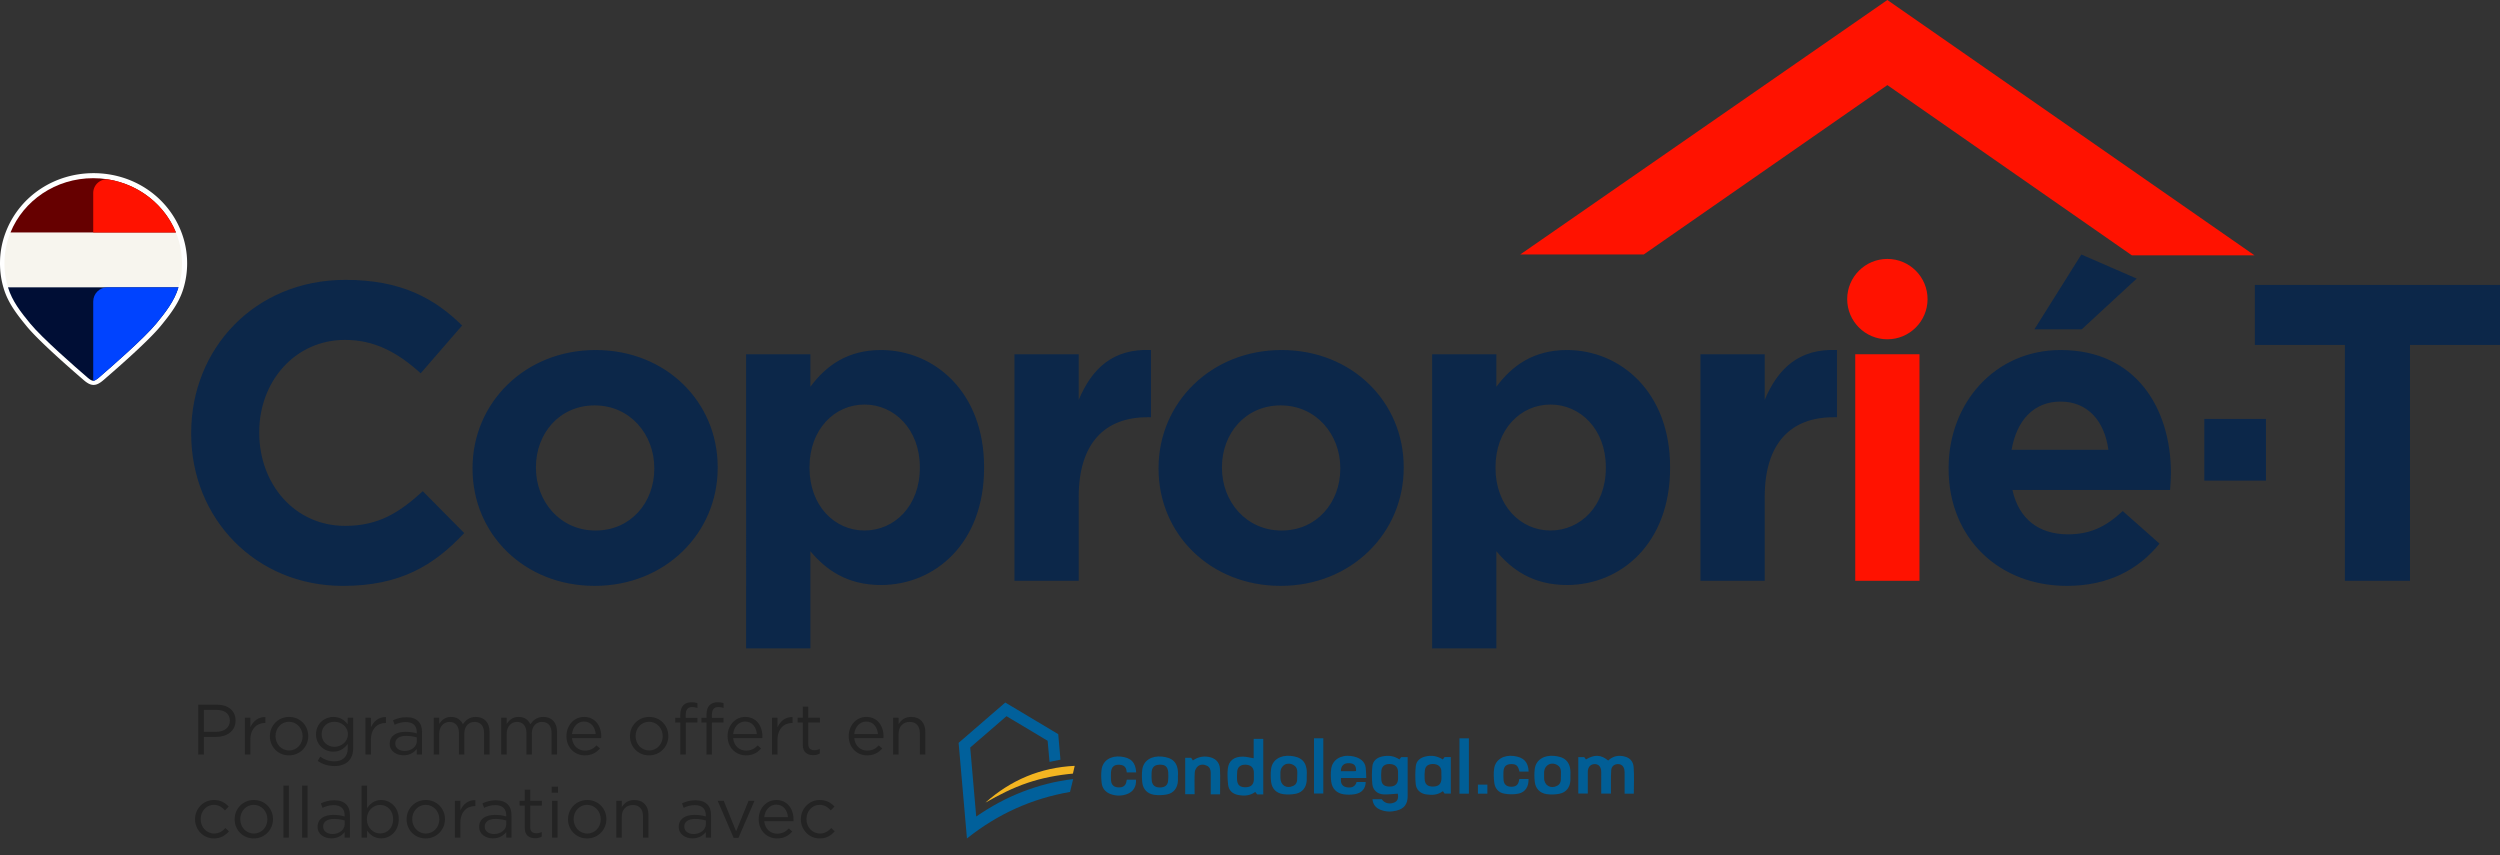 <svg id="Layer_1" xmlns="http://www.w3.org/2000/svg" viewBox="0 0 2106.58 720.43"><rect x="0" y="0" width="2106.58" height="720.43" fill="#333333" stroke="none"/><defs><style>.st0{fill:#005d96}.st1{fill:#015e96}.st2{fill:#f7f5ee}.st3{fill:#fff}.st4{fill:#035e96}.st5{fill:#f3b521}.st6{fill:#01609b}.st7{fill:#0043ff}.st8{fill:#005e96}.st9{isolation:isolate}.st10{fill:#005f96}.st11{fill:#0c2749}.st12{fill:#232323}.st13{fill:#600}.st14{fill:#025e96}.st15{fill:#000e35}.st16{fill:#ff1200}</style></defs><g class="st9"><path class="st12" d="M167.05 593.78h15.72c9.48 0 15.72 5.04 15.72 13.32v.12c0 9.06-7.56 13.74-16.5 13.74h-10.2v14.82h-4.74v-42zm15.12 22.86c6.96 0 11.52-3.72 11.52-9.24v-.12c0-6-4.5-9.12-11.28-9.12h-10.62v18.48h10.38zm24.18-11.88h4.62v8.1c2.28-5.16 6.78-8.88 12.66-8.64v4.98h-.36c-6.78 0-12.3 4.86-12.3 14.22v12.36h-4.62v-31.02zm21.06 15.66v-.12c0-8.76 6.84-16.2 16.2-16.2s16.14 7.32 16.14 16.08v.12c0 8.76-6.9 16.2-16.26 16.2s-16.08-7.32-16.08-16.08zm27.6 0v-.12c0-6.66-4.98-12.12-11.52-12.12s-11.34 5.46-11.34 12v.12c0 6.66 4.92 12.06 11.46 12.06s11.4-5.4 11.4-11.94zm12.72 20.76l2.1-3.6c3.54 2.58 7.5 3.96 11.94 3.96 6.84 0 11.28-3.78 11.28-11.04v-3.66c-2.7 3.6-6.48 6.54-12.18 6.54-7.44 0-14.58-5.58-14.58-14.52v-.12c0-9.06 7.2-14.64 14.58-14.64 5.82 0 9.6 2.88 12.12 6.24v-5.58h4.62v25.62c0 4.8-1.44 8.46-3.96 10.98-2.76 2.76-6.9 4.14-11.82 4.14-5.16 0-9.96-1.44-14.1-4.32zm25.44-22.38v-.12c0-6.36-5.52-10.5-11.4-10.5s-10.74 4.08-10.74 10.44v.12c0 6.24 4.98 10.56 10.74 10.56s11.4-4.26 11.4-10.5zm14.76-14.04h4.62v8.1c2.28-5.16 6.78-8.88 12.66-8.64v4.98h-.36c-6.78 0-12.3 4.86-12.3 14.22v12.36h-4.62v-31.02zm20.46 22.02v-.12c0-6.54 5.4-10.02 13.26-10.02 3.96 0 6.78.54 9.54 1.32v-1.08c0-5.58-3.42-8.46-9.24-8.46-3.66 0-6.54.96-9.42 2.28l-1.38-3.78c3.42-1.56 6.78-2.58 11.28-2.58s7.74 1.14 10.02 3.42c2.1 2.1 3.18 5.1 3.18 9.06v18.96h-4.44v-4.68c-2.16 2.82-5.76 5.34-11.22 5.34-5.76 0-11.58-3.3-11.58-9.66zm22.86-2.4v-3c-2.28-.66-5.34-1.32-9.12-1.32-5.82 0-9.06 2.52-9.06 6.42v.12c0 3.9 3.6 6.18 7.8 6.18 5.7 0 10.38-3.48 10.38-8.4zm14.22-19.62h4.62v5.22c2.04-3.06 4.8-5.88 10.02-5.88s8.28 2.7 9.96 6.18c2.22-3.42 5.52-6.18 10.92-6.18 7.14 0 11.52 4.8 11.52 12.48v19.2h-4.62v-18.12c0-6-3-9.36-8.04-9.36-4.68 0-8.58 3.48-8.58 9.6v17.88h-4.56v-18.24c0-5.82-3.06-9.24-7.98-9.24s-8.64 4.08-8.64 9.78v17.7h-4.62v-31.02zm56.88 0h4.62v5.22c2.04-3.06 4.8-5.88 10.02-5.88s8.28 2.7 9.96 6.18c2.22-3.42 5.52-6.18 10.92-6.18 7.14 0 11.52 4.8 11.52 12.48v19.2h-4.62v-18.12c0-6-3-9.36-8.04-9.36-4.68 0-8.58 3.48-8.58 9.6v17.88h-4.56v-18.24c0-5.82-3.06-9.24-7.98-9.24s-8.64 4.08-8.64 9.78v17.7h-4.62v-31.02zm54.96 15.6v-.12c0-8.94 6.3-16.14 14.88-16.14 9.18 0 14.46 7.32 14.46 16.38 0 .6 0 .96-.06 1.5h-24.6c.66 6.72 5.4 10.5 10.92 10.5 4.26 0 7.26-1.74 9.78-4.38l2.88 2.58c-3.12 3.48-6.9 5.82-12.78 5.82-8.52 0-15.48-6.54-15.48-16.14zm24.66-1.8c-.48-5.64-3.72-10.56-9.9-10.56-5.4 0-9.48 4.5-10.08 10.56h19.98zm28.86 1.86v-.12c0-8.76 6.84-16.2 16.2-16.2s16.14 7.32 16.14 16.08v.12c0 8.76-6.9 16.2-16.26 16.2s-16.08-7.32-16.08-16.08zm27.6 0v-.12c0-6.66-4.98-12.12-11.52-12.12s-11.34 5.46-11.34 12v.12c0 6.66 4.92 12.06 11.46 12.06s11.4-5.4 11.4-11.94zm14.82-11.58h-4.26v-4.02h4.26v-2.7c0-3.54.96-6.24 2.7-7.98 1.56-1.56 3.84-2.4 6.66-2.4 2.16 0 3.6.24 5.1.78v4.02c-1.68-.48-2.94-.78-4.5-.78-3.6 0-5.4 2.16-5.4 6.6v2.52h9.84v3.96h-9.78v26.94h-4.62v-26.94zm22.08 0h-4.26v-4.02h4.26v-2.7c0-3.54.9-6.24 2.64-7.98 1.62-1.56 3.84-2.4 6.66-2.4 2.16 0 3.66.24 5.1.78v4.02c-1.62-.48-2.88-.78-4.44-.78-3.66 0-5.4 2.16-5.4 6.6v2.52h9.78v3.96h-9.78v26.94h-4.56v-26.94zm17.76 11.52v-.12c0-8.94 6.3-16.14 14.88-16.14 9.18 0 14.46 7.32 14.46 16.38 0 .6 0 .96-.06 1.5h-24.6c.66 6.72 5.4 10.5 10.92 10.5 4.26 0 7.26-1.74 9.78-4.38l2.88 2.58c-3.12 3.48-6.9 5.82-12.78 5.82-8.52 0-15.48-6.54-15.48-16.14zm24.66-1.8c-.48-5.64-3.72-10.56-9.9-10.56-5.4 0-9.48 4.5-10.08 10.56h19.98zm12.78-13.8h4.62v8.1c2.28-5.16 6.78-8.88 12.66-8.64v4.98h-.36c-6.78 0-12.3 4.86-12.3 14.22v12.36h-4.62v-31.02zm25.92 22.8v-18.72h-4.32v-4.08h4.32v-9.36h4.62v9.36h9.84v4.08h-9.84v18.12c0 3.78 2.1 5.16 5.22 5.16 1.56 0 2.88-.3 4.5-1.08V635c-1.62.84-3.36 1.32-5.58 1.32-4.98 0-8.76-2.46-8.76-8.76zm38.7-7.2v-.12c0-8.94 6.3-16.14 14.88-16.14 9.18 0 14.46 7.32 14.46 16.38 0 .6 0 .96-.06 1.5h-24.6c.66 6.72 5.4 10.5 10.92 10.5 4.26 0 7.26-1.74 9.78-4.38l2.88 2.58c-3.12 3.48-6.9 5.82-12.78 5.82-8.52 0-15.48-6.54-15.48-16.14zm24.65-1.8c-.48-5.64-3.72-10.56-9.9-10.56-5.4 0-9.48 4.5-10.08 10.56h19.98zm12.79-13.8h4.62v5.4c2.04-3.36 5.28-6.06 10.62-6.06 7.5 0 11.88 5.04 11.88 12.42v19.26h-4.62v-18.12c0-5.76-3.12-9.36-8.58-9.36s-9.3 3.9-9.3 9.72v17.76h-4.62v-31.02z"/></g><g class="st9"><path class="st12" d="M164.35 690.42v-.12c0-8.76 6.84-16.2 15.9-16.2 5.88 0 9.54 2.46 12.42 5.52l-3.06 3.24c-2.46-2.58-5.22-4.68-9.42-4.68-6.3 0-11.1 5.34-11.1 12v.12c0 6.72 4.92 12.06 11.4 12.06 3.96 0 7.02-1.98 9.48-4.62l2.94 2.76c-3.12 3.48-6.84 6-12.66 6-9.06 0-15.9-7.38-15.9-16.08zm33.36 0v-.12c0-8.76 6.84-16.2 16.2-16.2s16.14 7.32 16.14 16.08v.12c0 8.76-6.9 16.2-16.26 16.2s-16.08-7.32-16.08-16.08zm27.6 0v-.12c0-6.66-4.98-12.12-11.52-12.12s-11.34 5.46-11.34 12v.12c0 6.66 4.92 12.06 11.46 12.06s11.4-5.4 11.4-11.94zm13.5-28.44h4.62v43.8h-4.62v-43.8zm15.78 0h4.62v43.8h-4.62v-43.8zm13.02 34.8v-.12c0-6.54 5.4-10.02 13.26-10.02 3.96 0 6.78.54 9.54 1.32v-1.08c0-5.58-3.42-8.46-9.24-8.46-3.66 0-6.54.96-9.42 2.28l-1.38-3.78c3.42-1.56 6.78-2.58 11.28-2.58s7.74 1.14 10.02 3.42c2.1 2.1 3.18 5.1 3.18 9.06v18.96h-4.44v-4.68c-2.16 2.82-5.76 5.34-11.22 5.34-5.76 0-11.58-3.3-11.58-9.66zm22.86-2.4v-3c-2.28-.66-5.34-1.32-9.12-1.32-5.82 0-9.06 2.52-9.06 6.42v.12c0 3.9 3.6 6.18 7.8 6.18 5.7 0 10.38-3.48 10.38-8.4zm18.84 5.46v5.94h-4.62v-43.8h4.62V681c2.52-3.72 6.18-6.9 11.88-6.9 7.44 0 14.82 5.88 14.82 16.08v.12c0 10.14-7.32 16.14-14.82 16.14-5.76 0-9.48-3.12-11.88-6.6zm21.96-9.48v-.12c0-7.32-5.04-12-10.92-12s-11.22 4.86-11.22 11.94v.12c0 7.2 5.46 12 11.22 12s10.92-4.44 10.92-11.94zm11.34.06v-.12c0-8.76 6.84-16.2 16.2-16.2s16.14 7.32 16.14 16.08v.12c0 8.76-6.9 16.2-16.26 16.2s-16.08-7.32-16.08-16.08zm27.6 0v-.12c0-6.66-4.98-12.12-11.52-12.12s-11.34 5.46-11.34 12v.12c0 6.66 4.92 12.06 11.46 12.06s11.4-5.4 11.4-11.94zm13.08-15.66h4.62v8.1c2.28-5.16 6.78-8.88 12.66-8.64v4.98h-.36c-6.78 0-12.3 4.86-12.3 14.22v12.36h-4.62v-31.02zm20.46 22.02v-.12c0-6.54 5.4-10.02 13.26-10.02 3.96 0 6.78.54 9.54 1.32v-1.08c0-5.58-3.42-8.46-9.24-8.46-3.66 0-6.54.96-9.42 2.28l-1.38-3.78c3.42-1.56 6.78-2.58 11.28-2.58s7.74 1.14 10.02 3.42c2.1 2.1 3.18 5.1 3.18 9.06v18.96h-4.44v-4.68c-2.16 2.82-5.76 5.34-11.22 5.34-5.76 0-11.58-3.3-11.58-9.66zm22.86-2.4v-3c-2.28-.66-5.34-1.32-9.12-1.32-5.82 0-9.06 2.52-9.06 6.42v.12c0 3.9 3.6 6.18 7.8 6.18 5.7 0 10.38-3.48 10.38-8.4zm15.54 3.18v-18.72h-4.32v-4.08h4.32v-9.36h4.62v9.36h9.84v4.08h-9.84v18.12c0 3.78 2.1 5.16 5.22 5.16 1.56 0 2.88-.3 4.5-1.08V705c-1.62.84-3.36 1.32-5.58 1.32-4.98 0-8.76-2.46-8.76-8.76zm22.74-34.68h5.28v5.1h-5.28v-5.1zm.3 11.88h4.62v31.02h-4.62v-31.02zm13.44 15.66v-.12c0-8.76 6.84-16.2 16.2-16.2s16.14 7.32 16.14 16.08v.12c0 8.76-6.9 16.2-16.26 16.2s-16.08-7.32-16.08-16.08zm27.59 0v-.12c0-6.66-4.98-12.12-11.52-12.12s-11.34 5.46-11.34 12v.12c0 6.66 4.92 12.06 11.46 12.06s11.4-5.4 11.4-11.94zm13.09-15.66h4.62v5.4c2.04-3.36 5.28-6.06 10.62-6.06 7.5 0 11.88 5.04 11.88 12.42v19.26h-4.62v-18.12c0-5.76-3.12-9.36-8.58-9.36s-9.3 3.9-9.3 9.72v17.76h-4.62v-31.02zm52.62 22.02v-.12c0-6.54 5.4-10.02 13.26-10.02 3.96 0 6.78.54 9.54 1.32v-1.08c0-5.58-3.42-8.46-9.24-8.46-3.66 0-6.54.96-9.42 2.28l-1.38-3.78c3.42-1.56 6.78-2.58 11.28-2.58s7.74 1.14 10.02 3.42c2.1 2.1 3.18 5.1 3.18 9.06v18.96h-4.44v-4.68c-2.16 2.82-5.76 5.34-11.22 5.34-5.76 0-11.58-3.3-11.58-9.66zm22.85-2.4v-3c-2.28-.66-5.34-1.32-9.12-1.32-5.82 0-9.06 2.52-9.06 6.42v.12c0 3.9 3.6 6.18 7.8 6.18 5.7 0 10.38-3.48 10.38-8.4zm9.96-19.62h5.1l10.44 25.74 10.5-25.74h4.98l-13.5 31.26h-4.08l-13.44-31.26zm34.56 15.6v-.12c0-8.94 6.3-16.14 14.88-16.14 9.18 0 14.46 7.32 14.46 16.38 0 .6 0 .96-.06 1.5h-24.6c.66 6.72 5.4 10.5 10.92 10.5 4.26 0 7.26-1.74 9.78-4.38l2.88 2.58c-3.12 3.48-6.9 5.82-12.78 5.82-8.52 0-15.48-6.54-15.48-16.14zm24.66-1.8c-.48-5.64-3.72-10.56-9.9-10.56-5.4 0-9.48 4.5-10.08 10.56h19.98zm10.86 1.86v-.12c0-8.76 6.84-16.2 15.9-16.2 5.88 0 9.54 2.46 12.42 5.52l-3.06 3.24c-2.46-2.58-5.22-4.68-9.42-4.68-6.3 0-11.1 5.34-11.1 12v.12c0 6.72 4.92 12.06 11.4 12.06 3.96 0 7.02-1.98 9.48-4.62l2.94 2.76c-3.12 3.48-6.84 6-12.66 6-9.06 0-15.9-7.38-15.9-16.08z"/></g><path class="st16" d="M1281.01 214.43L1590.35 0 1899.7 215.14 1796.35 215.14 1590.35 71.71 1385.07 214.43 1281.01 214.43z"/><path class="st16" d="M1563.29 298.5H1617.42V489.39H1563.29z"/><path class="st11" d="M161.1 365.46v-.71c0-70.88 53.42-128.93 129.99-128.93 47.01 0 75.15 15.67 98.3 38.47l-34.9 40.25c-19.23-17.45-38.82-28.14-63.75-28.14-42.03 0-72.3 34.9-72.3 77.64v.72c0 42.73 29.56 78.35 72.3 78.35 28.49 0 45.94-11.39 65.53-29.2l34.9 35.26c-25.64 27.42-54.13 44.52-102.22 44.52-73.36 0-127.86-56.63-127.86-128.21m237.09 29.54v-.71c0-54.85 44.16-99.37 103.64-99.37s102.93 43.81 102.93 98.65v.72c0 54.84-44.17 99.36-103.64 99.36s-102.93-43.81-102.93-98.65m153.14 0v-.71c0-28.14-20.3-52.71-50.22-52.71s-49.5 23.86-49.5 52v.72c0 28.14 20.3 52.71 50.22 52.71s49.5-23.86 49.5-52m77.39-96.53h54.13v27.42c13.18-17.81 31.34-30.98 59.48-30.98 44.52 0 86.9 34.9 86.9 98.65v.71c0 63.75-41.67 98.65-86.9 98.65-28.85 0-46.66-13.18-59.48-28.49v81.92h-54.13V298.5zm146.37 95.8v-.71c0-31.7-21.37-52.71-46.66-52.71s-46.3 21.01-46.3 52.71v.71c0 31.7 21.01 52.71 46.3 52.71s46.66-20.66 46.66-52.71m79.74-95.8h54.13v38.47c11.04-26.36 28.85-43.45 60.9-42.03v56.63H967c-35.97 0-58.05 21.73-58.05 67.31v70.52h-54.13V298.51zm121.41 96.52v-.71c0-54.85 44.16-99.37 103.64-99.37s102.93 43.81 102.93 98.65v.72c0 54.84-44.17 99.36-103.64 99.36s-102.93-43.81-102.93-98.65m153.14 0v-.71c0-28.14-20.3-52.71-50.22-52.71s-49.5 23.86-49.5 52v.72c0 28.14 20.3 52.71 50.22 52.71s49.5-23.86 49.5-52m77.39-96.53h54.13v27.42c13.18-17.81 31.34-30.98 59.48-30.98 44.52 0 86.9 34.9 86.9 98.65v.71c0 63.75-41.67 98.65-86.9 98.65-28.85 0-46.66-13.18-59.48-28.49v81.92h-54.13V298.5zm146.37 95.8v-.71c0-31.7-21.37-52.71-46.66-52.71s-46.3 21.01-46.3 52.71v.71c0 31.7 21.01 52.71 46.3 52.71s46.66-20.66 46.66-52.71m79.74-95.8H1487v38.47c11.04-26.36 28.85-43.45 60.9-42.03v56.63h-2.85c-35.97 0-58.05 21.73-58.05 67.31v70.52h-54.13V298.51zm209.08 96.52v-.72c0-54.49 38.82-99.36 94.38-99.36 63.75 0 92.95 49.5 92.95 103.64 0 4.27-.35 9.26-.71 14.25h-132.84c5.34 24.58 22.44 37.4 46.66 37.4 18.16 0 31.34-5.7 46.3-19.59l30.98 27.42c-17.8 22.08-43.45 35.62-78 35.62-57.34 0-99.72-40.25-99.72-98.65m134.63-16.04c-3.21-24.21-17.45-40.6-40.25-40.6s-37.04 16.03-41.31 40.6h81.56zm-22.79-164.54l46.66 20.3-46.3 42.74h-39.89l39.53-63.04z"/><path class="st11" d="M1857.42 352.99H1909.39V404.99H1857.42z"/><path class="st11" d="M1975.87 290.66L1900.01 290.66 1900.01 240.09 2106.58 240.09 2106.58 290.66 2030.72 290.66 2030.72 489.4 1975.87 489.4 1975.87 290.66z"/><path class="st16" d="M1556.5 252.04c0-18.7 15.16-33.86 33.86-33.86s33.86 15.16 33.86 33.86-15.16 33.86-33.86 33.86-33.86-15.16-33.86-33.86"/><path class="st3" d="M78.85 324.35c-3 0-5.59-1.81-7.74-3.58-14.04-12.06-38.88-33.95-48.63-45.84-8.43-10.26-15.7-19.74-19.33-31.78C1.06 236.33 0 229.16 0 221.87c0-9.55 1.82-18.86 5.41-27.68 11.9-29.32 40.72-48.28 73.43-48.28s61.53 18.96 73.44 48.28a73.216 73.216 0 0 1 5.41 27.68c0 7.25-1.06 14.42-3.15 21.29-3.63 12.02-10.9 21.5-19.33 31.77-9.76 11.9-34.59 33.78-48.52 45.76-2.26 1.86-4.87 3.66-7.84 3.66"/><path class="st2" d="M148.26 195.89H8.85a69.191 69.191 0 0 0-5.1 26.12c0 6.97 1.03 13.72 2.97 20.09h143.67a68.87 68.87 0 0 0 2.97-20.09c0-9.22-1.82-18.03-5.1-26.12"/><path class="st13" d="M78.55 150.14c-31.73 0-58.83 18.97-69.71 45.74h139.41c-10.88-26.78-38-45.74-69.71-45.74"/><path class="st15" d="M6.72 242.1c3.5 11.64 11.02 21.15 18.67 30.47 10.18 12.41 37.88 36.56 48.72 45.88h.01c1.45 1.21 3.15 2.42 4.44 2.42s2.96-1.21 4.43-2.42c10.84-9.32 38.55-33.47 48.73-45.88 7.64-9.32 15.15-18.83 18.66-30.47H6.72z"/><path class="st16" d="M148.26 195.89H78.55v-33.25c0-7.09 6.37-12.56 13.36-11.35 25.81 4.47 47.03 21.67 56.35 44.6"/><path class="st7" d="M150.39 242.1c-3.52 11.64-11.03 21.15-18.68 30.47-10.18 12.41-37.88 36.56-48.71 45.88h-.02c-1.46 1.21-3.16 2.42-4.43 2.42v-66.81c0-6.6 5.35-11.96 11.94-11.96h59.9z"/><g><path class="st6" d="M904.28 656.48c-.91 3.73-1.75 7.16-2.65 10.83-32.11 5.59-60.95 18.53-86.84 39.19-2.37-27.19-4.7-53.82-7.03-80.54 13.06-11.29 26.09-22.55 39.32-33.99 14.86 8.87 29.67 17.73 44.62 26.65.62 7.09 1.23 14.15 1.88 21.52-3.02.6-5.99 1.19-9.22 1.84-.53-5.95-1.04-11.69-1.59-17.77-11.37-6.8-22.91-13.7-34.67-20.73-10.11 8.73-20.22 17.47-30.57 26.41 1.66 19.13 3.34 38.4 5.06 58.15 12.46-8.59 25.29-15.57 39-20.87 13.72-5.31 27.85-8.96 42.7-10.7h-.01z"/><path class="st1" d="M1357.4 668.73h-8.15c0-6.2.04-12.26-.01-18.33-.03-4.21-2.18-6.65-5.63-6.55-3.48.1-5.67 2.61-5.69 6.6-.03 5.99 0 11.98 0 18.19h-8.01V638h5.04c.37.51.9 1.23 1.42 1.94 7.17-4.34 12.73-4.09 18.74.91 3.36-3.16 7.37-4.5 12-3.77 5.62.89 9.02 3.69 9.46 9.47.55 7.33.13 14.73.13 22.22h-7.75c0-5.32.01-10.63 0-15.93 0-1.4.05-2.83-.19-4.2-.56-3.15-2.69-4.89-5.62-4.8-2.92.09-5.18 1.9-5.46 4.98-.32 3.44-.21 6.92-.25 10.38-.03 3.16 0 6.33 0 9.53h-.03z"/><path class="st0" d="M1164.34 673.45c2.13 3.31 6.42 4.48 10.35 2.83 3.05-1.28 3.9-3.66 3.11-7.51-4.16.23-8.22.84-12.22.59-5.04-.31-8.71-3.65-9.22-8.65-.5-4.97-.46-10.08.05-15.06.47-4.55 3.75-7.23 8.14-8.2 5.11-1.13 10.04-.65 14.62 2.48.5-.64 1-1.27 1.53-1.95h5.44v32.92c0 6.64-2.92 10.5-9.36 12.15-4.54 1.16-9.09 1.06-13.5-.67-3.98-1.56-6.34-4.44-6.81-8.94h7.87zm13.7-19.91c0-1.22.07-2.44-.01-3.65-.27-3.83-2.8-6.01-6.99-6.11-4.05-.1-6.68 1.86-7.06 5.61-.25 2.5-.25 5.05-.05 7.56.33 4.25 2.76 6.02 7.59 5.83 4.15-.16 6.39-2.37 6.53-6.44.03-.93 0-1.87 0-2.8z"/><path class="st8" d="M1064.45 669.39h-5.15c-.4-.55-.87-1.21-1.33-1.85-.18-.02-.4-.12-.49-.05-4.37 3.14-9.3 3.33-14.27 2.36-4.64-.9-7.86-3.81-8.37-8.64-.47-4.44-.72-9-.25-13.42.71-6.81 5.2-10.28 12.77-10.23 2.93.02 5.85.87 9.02 1.39v-16.33h8.09v46.78h-.02zm-7.9-15.32h-.03c0-1.31.11-2.63-.02-3.92-.36-3.64-2.91-5.72-6.99-5.8-3.96-.08-6.52 1.76-6.96 5.37-.29 2.4-.27 4.85-.16 7.27.2 4.55 2.52 6.49 7.38 6.37 4.46-.11 6.7-2.34 6.79-6.76.02-.84 0-1.68 0-2.52h-.01z"/><path class="st0" d="M1215.82 666.67c-4.4 3.33-9.32 3.48-14.31 2.68-4.71-.75-8.13-3.89-8.59-8.71-.48-4.97-.46-10.08.07-15.04.48-4.54 3.79-7.16 8.17-8.16 5.37-1.23 9.76-.43 14.61 2.48.48-.63.98-1.27 1.52-1.98h5.21v30.79h-5.22c-.34-.48-.8-1.14-1.45-2.06h-.01zm-1.21-13.29h-.09c0-1.4.15-2.82-.03-4.2-.46-3.44-3.1-5.4-7.05-5.4s-6.34 1.74-6.79 5.22c-.31 2.39-.3 4.85-.21 7.26.16 4.62 2.44 6.6 7.23 6.53 4.63-.07 6.87-2.29 6.94-6.89.01-.84 0-1.68 0-2.52z"/><path class="st1" d="M1150.79 658.96c-.1 5.63-3.37 9.35-9.44 10.3-3 .47-6.2.48-9.2.03-5.8-.86-9.67-4.75-10.41-10.56-.46-3.59-.5-7.33-.02-10.91 1.03-7.56 8.06-11.94 16.65-10.79 7.26.97 11.7 4.36 12.41 9.77.36 2.76.33 5.58.49 8.79h-21.31c-.52 4.52 1.05 7.02 4.54 7.74 4.51.93 7.52-.58 8.62-4.36h7.67zm-8.15-9.26c.29-4.39-1.51-6.44-5.69-6.63-4.51-.21-7.07 2.15-7.1 6.78h10.9c.63 0 1.27-.09 1.88-.14zm-41.54 3.8c0 1.31.05 2.63 0 3.93-.25 5.78-3.39 10.18-9.04 11.37-3.57.75-7.47.88-11.08.33-5.72-.86-9.27-4.74-9.91-10.34-.41-3.6-.47-7.34 0-10.93.97-7.52 7.79-11.82 16.62-10.91 7.66.79 14.25 3.89 13.42 16.53v.02zm-22.18-.29v2.24c.08 6.27 5.01 9.37 10.74 6.8 3.14-1.41 3.5-4.23 3.4-7.06-.13-3.77 1.21-8.19-3.15-10.59-5.43-2.98-10.87.26-10.99 6.37-.02.75 0 1.49 0 2.24zm244.36.24c0 1.31.04 2.63 0 3.93-.23 5.79-3.36 10.22-8.99 11.41-3.57.76-7.47.89-11.08.36-5.71-.84-9.3-4.71-9.95-10.3-.42-3.6-.48-7.34-.03-10.93.94-7.54 7.73-11.86 16.57-10.97 7.7.78 14.3 3.88 13.48 16.48v.02zm-22.18-.17c0 .84-.02 1.68 0 2.52.16 6.09 5.61 9.21 11.06 6.32 2.99-1.58 3.18-4.46 3.09-7.28-.11-3.61 1.04-7.77-2.96-10.15-5.35-3.18-11.07.13-11.19 6.35-.01.75 0 1.49 0 2.24zm-308.55.78c0 1.31.05 2.63 0 3.93-.25 5.78-3.39 10.19-9.03 11.38-3.57.75-7.47.88-11.08.34-5.72-.86-9.28-4.73-9.91-10.33-.41-3.6-.47-7.34 0-10.93.97-7.53 7.78-11.83 16.61-10.92 7.67.79 14.26 3.88 13.43 16.53h-.02zm-22.19-.35h-.07c.08 1.49.04 3 .26 4.46.55 3.64 2.93 5.44 6.95 5.38 4.09-.06 6.38-1.8 6.78-5.52.26-2.39.3-4.85.11-7.25-.4-4.76-2.62-6.61-7.3-6.44-4.54.16-6.61 2.36-6.72 7.13-.02.75 0 1.49 0 2.24h-.01z"/><path class="st10" d="M1028.08 669.33h-7.88v-17.98c0-2.6-.68-4.87-3.16-6.1-2.61-1.29-5.49-1.37-7.68.46-1.38 1.15-2.53 3.34-2.63 5.12-.32 6.05-.12 12.13-.12 18.41h-7.92v-30.67h5.01c.42.63.87 1.32 1.45 2.2 4.02-2.75 8.4-3.83 13.21-3 5.6.97 9.3 4.36 9.61 10.04.39 7.07.09 14.18.09 21.52h.02z"/><path class="st4" d="M1280.23 656.4h7.74c.27 6.31-2.61 11.11-8.43 12.33-3.89.81-8.19.72-12.12-.01-4.67-.87-7.73-4.34-8.29-9.16-.46-3.96-.68-8.09-.11-12.01 1.08-7.46 8.03-11.64 16.55-10.53 8.4 1.1 12.19 5.03 12.51 13.18h-7.73c-1.15-4.96-2.69-6.4-6.86-6.37-4.27.03-6.42 2.01-6.62 6.28-.11 2.34-.13 4.69.06 7.02.31 3.86 2.52 5.74 6.54 5.81 3.96.07 6.04-1.75 6.55-5.7.03-.27.14-.53.22-.84h-.01zm-322.85-5.56h-7.93c-.24-3.18-1.3-5.73-4.97-6.31-5.33-.84-8.28 1.53-8.36 6.93-.03 2.06-.1 4.13.07 6.18.32 3.89 2.48 5.76 6.49 5.86 3.97.1 6.1-1.74 6.6-5.64.03-.27.12-.53.21-.91h7.73c.37 5.92-2.27 10.23-7.54 12.18-4.55 1.68-9.19 1.64-13.74.03-4.46-1.58-7.16-4.88-7.67-9.52-.41-3.7-.53-7.53-.05-11.2.99-7.54 7.71-11.84 16.3-10.91 8.47.92 12.41 4.91 12.87 13.31h-.01z"/><path class="st5" d="M830.34 676.32c21.39-19.05 46.26-29.57 75.24-31-.53 2.29-.99 4.27-1.51 6.54-13.06 1.19-25.93 3.64-38.45 7.87-12.4 4.19-23.95 10.14-35.28 16.59z"/><path class="st8" d="M1107.22 622.1h7.84v46.55h-7.84V622.1zm130.51 46.67h-7.94v-46.61h7.94v46.61z"/><path class="st14" d="M1253.31 668.77h-7.97v-7.62h7.97v7.62z"/></g></svg>